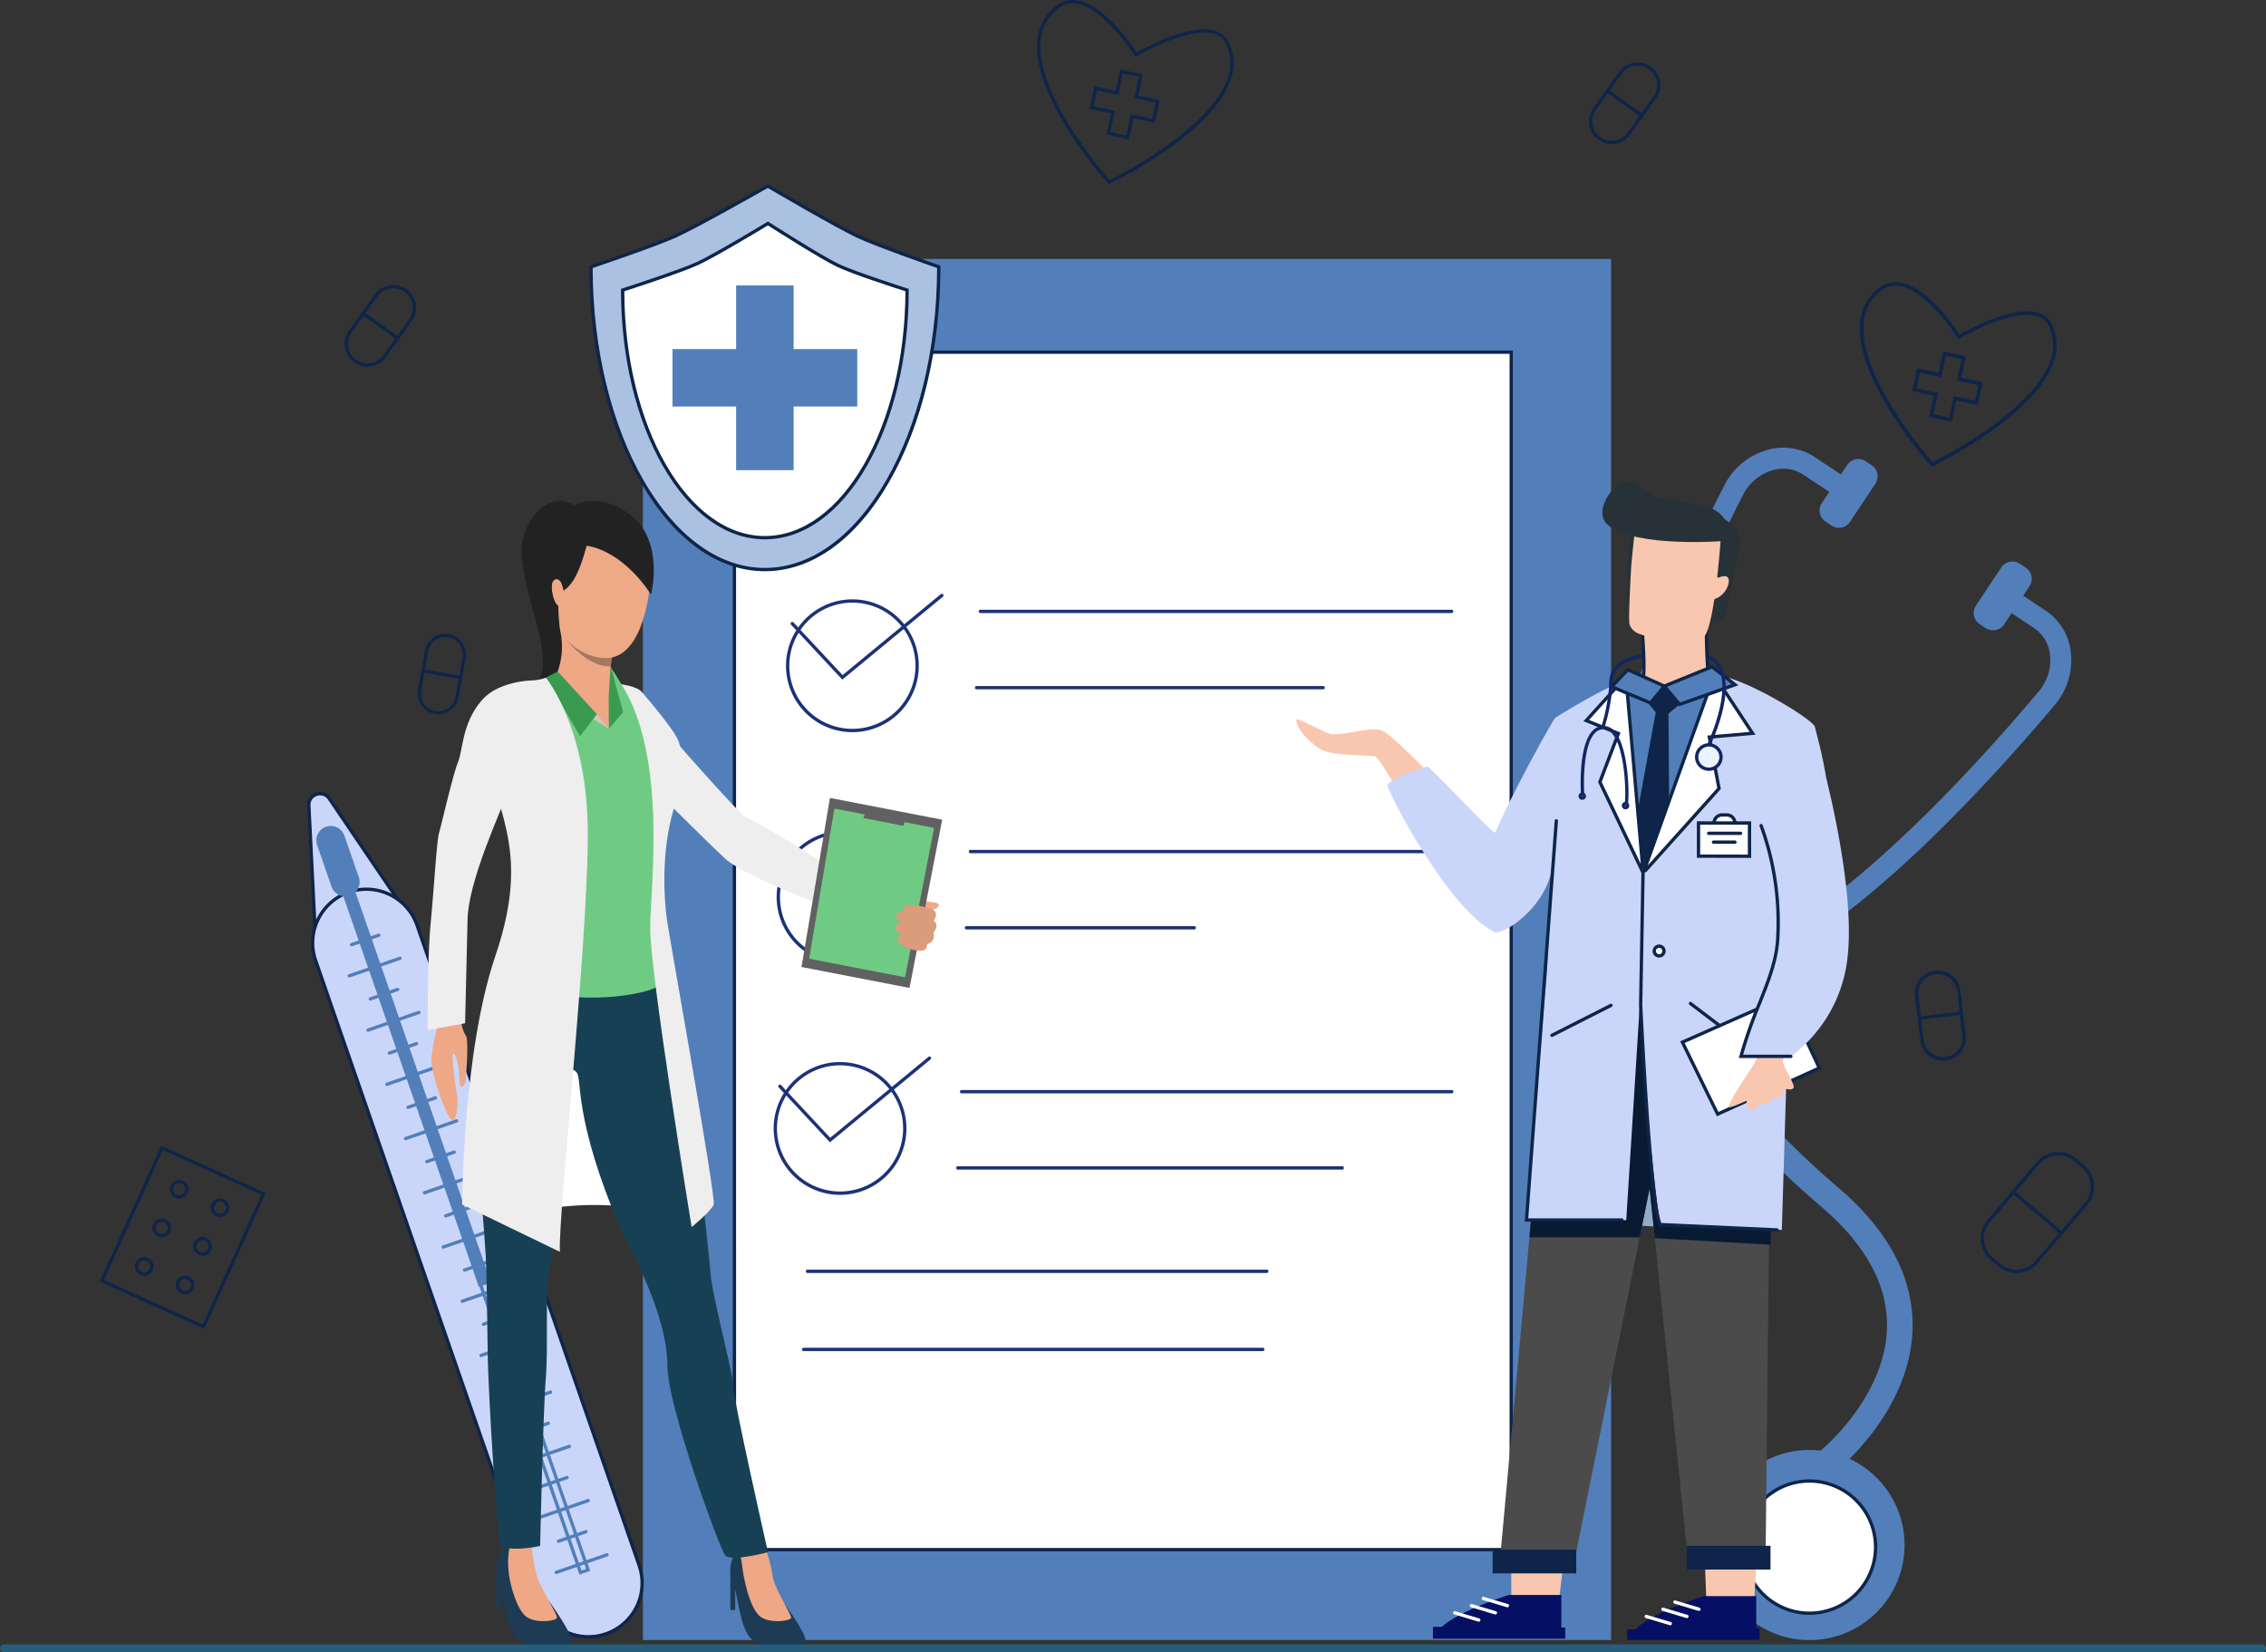 <svg xmlns="http://www.w3.org/2000/svg" width="570" height="415.718" viewBox="0 0 570 415.718">
  <rect x="0" y="0" width="570" height="415.718" fill="#333333" stroke="none"/>
  <g id="Occucare_Oman_2" transform="translate(15457 17408.264)">
    <g id="Group_3429" data-name="Group 3429" transform="translate(-15431.933 -17414.871)">
      <g id="Group_3424" data-name="Group 3424" transform="translate(376.507 119.241)">
        <path id="Path_3605" data-name="Path 3605" d="M1441.655,827.526a22.071,22.071,0,0,1-12.509-3.624c-12.333-8.2-14.212-27.51-5.586-57.389,6.736-23.331,18.323-48.063,26.858-64.7a17.386,17.386,0,0,1,10.99-8.974,14.42,14.42,0,0,1,11.779,1.857l6.765,4.5-2.922,4.394-6.767-4.5a9.213,9.213,0,0,0-7.528-1.141,12.106,12.106,0,0,0-7.625,6.277c-8.428,16.431-19.865,40.83-26.483,63.756-3.693,12.793-5.406,23.577-5.089,32.05.351,9.4,3.22,15.953,8.527,19.482s12.461,3.64,21.263.33c7.938-2.985,17.219-8.734,27.588-17.087,18.583-14.972,36.661-34.951,48.555-49.078a12.1,12.1,0,0,0,2.839-9.459,9.21,9.21,0,0,0-3.963-6.5l-5.918-3.937,2.922-4.394,5.917,3.937a14.422,14.422,0,0,1,6.266,10.148,17.388,17.388,0,0,1-4.027,13.605c-12.044,14.3-30.37,34.554-49.282,49.789C1467.146,820.618,1452.9,827.525,1441.655,827.526Z" transform="translate(-1418.244 -692.314)" fill="#527fba"/>
        <path id="Path_3606" data-name="Path 3606" d="M1761.415,811.141l1.537,1.023a3.343,3.343,0,0,0,4.621-.93l6.406-9.631a3.343,3.343,0,0,0-.93-4.621l-1.537-1.022a3.343,3.343,0,0,0-4.621.929l-6.405,9.631A3.342,3.342,0,0,0,1761.415,811.141Z" transform="translate(-1665.033 -766.766)" fill="#527fba"/>
        <path id="Path_3607" data-name="Path 3607" d="M1621.825,718.3l1.538,1.023a3.343,3.343,0,0,0,4.621-.929l6.405-9.631a3.343,3.343,0,0,0-.929-4.621l-1.538-1.023a3.343,3.343,0,0,0-4.621.929l-6.405,9.631A3.343,3.343,0,0,0,1621.825,718.3Z" transform="translate(-1564.21 -699.713)" fill="#527fba"/>
        <path id="Path_3608" data-name="Path 3608" d="M1508.026,1307.729a3.217,3.217,0,0,1-2.025-5.719c.16-.129,16.349-13.5,16.544-31.152.117-10.528-5.47-20.67-16.605-30.144-24.975-21.248-43.151-47.285-43.912-48.383a3.217,3.217,0,1,1,5.287-3.667c.182.262,18.483,26.463,42.8,47.149,12.676,10.786,19.025,22.616,18.869,35.164-.258,20.694-18.168,35.418-18.931,36.035a3.205,3.205,0,0,1-2.021.716Z" transform="translate(-1449.453 -1049.801)" fill="#527fba"/>
        <circle id="Ellipse_63" data-name="Ellipse 63" cx="23.918" cy="23.918" r="23.918" transform="translate(29.673 252.176)" fill="#527fba"/>
        <circle id="Ellipse_64" data-name="Ellipse 64" cx="16.629" cy="16.629" r="16.629" transform="translate(34.513 262.867) rotate(-9.217)" fill="#fff"/>
        <path id="Path_3609" data-name="Path 3609" d="M1566.872,1660.965a17.046,17.046,0,1,1,17.046-17.046,17.046,17.046,0,0,1-17.046,17.046Zm0-33.259a16.213,16.213,0,1,0,16.213,16.213,16.213,16.213,0,0,0-16.213-16.213Z" transform="translate(-1513.284 -1367.299)" fill="#0e2549"/>
      </g>
      <path id="Path_3614" data-name="Path 3614" d="M165.6,1377.017a2.341,2.341,0,1,1,2.137-1.376h0A2.345,2.345,0,0,1,165.6,1377.017Zm0-3.85a1.509,1.509,0,1,0,1.374,2.13h0a1.509,1.509,0,0,0-1.374-2.13Zm1.753,2.3Z" transform="translate(-135.317 -1064.215)" fill="#0e2549"/>
      <g id="Group_179526" data-name="Group 179526">
        <path id="Path_3610" data-name="Path 3610" d="M88.962,1370.734l-26.314-11.909,15.476-34.195,26.314,11.909ZM63.75,1358.408l24.8,11.222,14.789-32.677-24.8-11.222Z" transform="translate(-62.648 -1029.762)" fill="#0e2549"/>
        <path id="Path_3611" data-name="Path 3611" d="M128.606,1360.277a2.341,2.341,0,1,1,2.137-1.376h0A2.346,2.346,0,0,1,128.606,1360.277Zm0-3.85a1.509,1.509,0,1,0,1.373,2.13h0a1.509,1.509,0,0,0-1.373-2.13Zm1.753,2.3Z" transform="translate(-108.599 -1052.127)" fill="#0e2549"/>
        <path id="Path_3612" data-name="Path 3612" d="M112.768,1395.277a2.341,2.341,0,1,1,2.137-1.377h0a2.345,2.345,0,0,1-2.137,1.377Zm0-3.851a1.51,1.51,0,1,0,.621.135,1.51,1.51,0,0,0-.621-.135Zm1.753,2.3Z" transform="translate(-97.159 -1077.402)" fill="#0e2549"/>
        <path id="Path_3613" data-name="Path 3613" d="M96.928,1430.267a2.341,2.341,0,1,1,2.137-1.376A2.341,2.341,0,0,1,96.928,1430.267Zm.006-3.849a1.506,1.506,0,1,0,.62.134,1.506,1.506,0,0,0-.62-.134Z" transform="translate(-85.719 -1102.676)" fill="#0e2549"/>
        <path id="Path_3615" data-name="Path 3615" d="M149.761,1412.017a2.342,2.342,0,1,1,2.137-1.376A2.342,2.342,0,0,1,149.761,1412.017Zm0-3.851a1.509,1.509,0,1,0,1.373,2.13h0a1.51,1.51,0,0,0-1.373-2.13Z" transform="translate(-123.878 -1089.494)" fill="#0e2549"/>
        <path id="Path_3616" data-name="Path 3616" d="M133.923,1447.007a2.341,2.341,0,1,1,2.137-1.376A2.341,2.341,0,0,1,133.923,1447.007Zm.006-3.849a1.508,1.508,0,1,0,1.4.948,1.508,1.508,0,0,0-1.4-.948Z" transform="translate(-112.439 -1114.768)" fill="#0e2549"/>
      </g>
      <path id="Path_3617" data-name="Path 3617" d="M358.48,860.9a5.214,5.214,0,0,0-6.034,4.227l-1.746,9.921a5.21,5.21,0,0,0,10.261,1.807l1.746-9.92A5.215,5.215,0,0,0,358.48,860.9Zm-3.409,19.361a4.381,4.381,0,0,1-3.549-5.069l.8-4.55,8.62,1.518-.8,4.55a4.381,4.381,0,0,1-5.073,3.551Zm6.815-13.472-.8,4.55-8.62-1.518.8-4.55a4.376,4.376,0,0,1,8.62,1.518Z" transform="translate(-270.637 -694.769)" fill="#0e2549"/>
      <path id="Path_3618" data-name="Path 3618" d="M1794.709,1338.536a7.054,7.054,0,0,0-2.466-4.84l-1.907-1.625a7.112,7.112,0,0,0-10.015.8l-12.452,14.6a7.113,7.113,0,0,0,.8,10.016l1.907,1.625a7.112,7.112,0,0,0,10.015-.8l12.45-14.61A7.055,7.055,0,0,0,1794.709,1338.536Zm-14.751,19.242a6.28,6.28,0,0,1-8.841.705l-1.907-1.625a6.279,6.279,0,0,1-.705-8.841l5.955-6.988,11.453,9.756Zm12.45-14.61-5.955,6.988L1775,1340.4l5.955-6.987a6.279,6.279,0,0,1,8.841-.705l1.907,1.626a6.291,6.291,0,0,1,.705,8.841Z" transform="translate(-1293.034 -1033.91)" fill="#0e2549"/>
      <path id="Path_3619" data-name="Path 3619" d="M1719.5,1182.345l-1.327-11.1a5.734,5.734,0,1,0-11.386,1.362l.663,5.547h0l.663,5.55a5.734,5.734,0,1,0,11.386-1.362Zm-7.6-15.282a4.9,4.9,0,0,1,5.448,4.285l.614,5.134-9.732,1.162-.614-5.135a4.9,4.9,0,0,1,4.284-5.44Zm5.757,18.988a4.9,4.9,0,0,1-8.712-2.443l-.614-5.135,9.732-1.162.615,5.135a4.866,4.866,0,0,1-1.02,3.611Z" transform="translate(-1250.113 -915.334)" fill="#0e2549"/>
      <g id="Group_3425" data-name="Group 3425" transform="translate(123.177 52.935)">
        <path id="Path_3777" data-name="Path 3777" d="M0,0H243.53V347.479H0Z" transform="translate(13.476 18.826)" fill="#527fba"/>
        <rect id="Rectangle_211" data-name="Rectangle 211" width="195.403" height="301.277" transform="translate(36.493 42.287)" fill="#fff"/>
        <path id="Path_3620" data-name="Path 3620" d="M832.273,906.419H636.037V604.31H832.273Zm-195.4-.833H831.44V605.142H636.87Z" transform="translate(-599.96 -562.44)" fill="#0e2549"/>
        <path id="Path_3621" data-name="Path 3621" d="M723.784,824.826a.416.416,0,0,0-.586-.056l-9.192,7.578a16.674,16.674,0,0,0-26.672.8l-1.179-1.265a.417.417,0,0,0-.61.569l1.312,1.408a16.7,16.7,0,1,0,27.653-.844l9.217-7.6a.416.416,0,0,0,.056-.588ZM700.97,826.9a15.842,15.842,0,0,1,12.391,5.976L698.5,845.127l-10.59-11.361a15.859,15.859,0,0,1,13.057-6.865Zm15.868,15.868a15.867,15.867,0,1,1-29.394-8.285l10.985,11.785,15.438-12.728a15.777,15.777,0,0,1,2.969,9.227Z" transform="translate(-634.795 -721.6)" fill="#1c3278"/>
        <path id="Path_3622" data-name="Path 3622" d="M715.317,1034.387a.416.416,0,0,0-.587-.056l-9.192,7.578a16.675,16.675,0,0,0-26.672.8l-1.18-1.265a.416.416,0,0,0-.609.568l1.313,1.408a16.7,16.7,0,1,0,27.653-.844l9.217-7.6A.417.417,0,0,0,715.317,1034.387Zm-22.814,2.075a15.842,15.842,0,0,1,12.391,5.976l-14.86,12.251-10.59-11.358a15.86,15.86,0,0,1,13.06-6.866Zm15.867,15.867a15.867,15.867,0,1,1-29.394-8.285l10.985,11.785L705.4,1043.1a15.778,15.778,0,0,1,2.971,9.232Z" transform="translate(-628.681 -872.957)" fill="#1c3278"/>
        <path id="Path_3623" data-name="Path 3623" d="M712.6,1243.957a.417.417,0,0,0-.587-.056l-9.192,7.578a16.674,16.674,0,0,0-26.672.8l-1.179-1.266a.416.416,0,1,0-.609.568l1.312,1.408a16.7,16.7,0,1,0,27.653-.844l9.217-7.6A.417.417,0,0,0,712.6,1243.957Zm-22.814,2.075a15.842,15.842,0,0,1,12.391,5.976l-14.86,12.251-10.59-11.358a15.859,15.859,0,0,1,13.059-6.872Zm15.867,15.867a15.867,15.867,0,1,1-29.394-8.288l10.985,11.785,15.438-12.728a15.777,15.777,0,0,1,2.971,9.229Z" transform="translate(-626.721 -1024.319)" fill="#1c3278"/>
        <path id="Path_3624" data-name="Path 3624" d="M977.823,839.951H859.29a.417.417,0,1,1,0-.833H977.823a.417.417,0,0,1,0,.833Z" transform="translate(-760.903 -732.032)" fill="#1c3278"/>
        <path id="Path_3625" data-name="Path 3625" d="M942.9,909.042H855.707a.417.417,0,0,1,0-.833H942.9a.417.417,0,1,1,0,.833Z" transform="translate(-758.32 -781.931)" fill="#1c3278"/>
        <path id="Path_3626" data-name="Path 3626" d="M970.113,1057.492H850.289a.417.417,0,1,1,0-.833H970.113a.417.417,0,0,1,0,.833Z" transform="translate(-754.402 -889.151)" fill="#1c3278"/>
        <path id="Path_3627" data-name="Path 3627" d="M903.947,1126.572H846.688a.417.417,0,1,1,0-.833h57.258a.417.417,0,1,1,0,.833Z" transform="translate(-751.801 -939.047)" fill="#1c3278"/>
        <path id="Path_3628" data-name="Path 3628" d="M965.547,1275.022H842.289a.417.417,0,1,1,0-.833H965.544a.417.417,0,1,1,0,.833Z" transform="translate(-748.624 -1046.267)" fill="#1c3278"/>
        <path id="Path_3629" data-name="Path 3629" d="M935.414,1344.112H838.706a.417.417,0,0,1,0-.833h96.709a.417.417,0,1,1,0,.833Z" transform="translate(-746.041 -1096.167)" fill="#1c3278"/>
        <path id="Path_3630" data-name="Path 3630" d="M818.188,1437.712H702.7a.417.417,0,1,1,0-.833h115.49a.417.417,0,1,1,0,.833Z" transform="translate(-647.802 -1163.767)" fill="#1c3278"/>
        <path id="Path_3631" data-name="Path 3631" d="M814.586,1508.5H699.1a.417.417,0,0,1,0-.833h115.49a.417.417,0,1,1,0,.833Z" transform="translate(-645.206 -1214.897)" fill="#1c3278"/>
        <path id="Path_3632" data-name="Path 3632" d="M595.121,475.619c0,42.066-19.583,76.168-43.74,76.168s-43.739-34.1-43.739-76.168c0,0,16.107-5.414,21.232-7.756,6-2.74,23.25-12.573,23.25-12.573s16.865,9.91,22.5,12.573C579.739,470.282,595.121,475.619,595.121,475.619Z" transform="translate(-507.226 -454.809)" fill="#aac1e1"/>
        <path id="Path_3633" data-name="Path 3633" d="M550.3,550.951c-11.839,0-22.951-8-31.289-22.518-8.3-14.448-12.866-33.649-12.866-54.066v-.3l.284-.1c.161-.054,16.145-5.433,21.191-7.74,5.91-2.7,23.045-12.455,23.217-12.555l.21-.119.208.122c.168.1,16.913,9.931,22.463,12.555,5.04,2.383,20.305,7.685,20.458,7.739l.28.1v.3c0,20.417-4.569,39.618-12.866,54.066C573.249,542.954,562.138,550.951,550.3,550.951Zm-43.322-76.285c.092,41.632,19.49,75.452,43.322,75.452s43.23-33.822,43.323-75.455c-2.115-.738-15.563-5.454-20.264-7.675-5.244-2.479-20.365-11.322-22.32-12.468-1.987,1.129-17.489,9.917-23.074,12.47C523.254,469.142,509.159,473.928,506.977,474.666Z" transform="translate(-506.143 -453.557)" fill="#0e2549"/>
        <path id="Path_3634" data-name="Path 3634" d="M607.867,505.922c0,34.406-16.017,62.3-35.775,62.3s-35.775-27.892-35.775-62.3c0,0,14.281-4.6,18.8-6.677,4.619-2.119,17.747-10.09,17.747-10.09s12.992,8.35,17.623,10.568C594.6,501.7,607.867,505.922,607.867,505.922Z" transform="translate(-527.936 -479.268)" fill="#fff"/>
        <path id="Path_3635" data-name="Path 3635" d="M571.011,567.359c-9.711,0-18.824-6.554-25.658-18.457-6.793-11.829-10.534-27.547-10.534-44.259v-.3l.289-.093c.143-.046,14.309-4.621,18.752-6.659,4.545-2.085,17.571-9.988,17.7-10.068l.223-.135.219.141c.129.083,13.023,8.361,17.578,10.543,4.048,1.936,17.2,6.135,17.33,6.177l.29.092v.3c0,16.715-3.743,32.43-10.534,44.259C589.834,560.8,580.721,567.359,571.011,567.359Zm-35.36-62.411c.095,33.982,15.92,61.579,35.358,61.579s35.263-27.6,35.358-61.578c-2.015-.645-13.337-4.3-17.147-6.126-4.327-2.072-15.671-9.313-17.45-10.455-1.751,1.059-13.308,8.024-17.565,9.978C550.021,500.267,537.754,504.266,535.652,504.949Z" transform="translate(-526.854 -477.99)" fill="#0e2549"/>
        <path id="Path_3636" data-name="Path 3636" d="M627.931,561.347H611.92V545.336H597.464v16.011H581.453V575.8h16.011v16.011H611.92V575.8h16.011Z" transform="translate(-560.537 -519.845)" fill="#527fba"/>
      </g>
      <g id="Group_179522" data-name="Group 179522">
        <path id="Path_3637" data-name="Path 3637" d="M1714.425,622.972l-5.66-1.2,1.136-5.366-5.366-1.136,1.2-5.66,5.366,1.136,1.137-5.366,5.66,1.2-1.137,5.366,5.366,1.136-1.2,5.66-5.366-1.136Zm-4.672-1.841,4.029.853,1.136-5.366,5.367,1.136.853-4.029-5.366-1.136,1.136-5.366-4.03-.853-1.136,5.366-5.366-1.136-.853,4.03,5.366,1.136Z" transform="translate(-1248.515 -510.277)" fill="#0e2549"/>
        <path id="Path_3638" data-name="Path 3638" d="M1674.933,588.735l-.208-.233c-.782-.874-19.142-21.577-17.743-35.964a12,12,0,0,1,4.832-8.754,6.605,6.605,0,0,1,5.37-1.255c6.719,1.23,13.467,11.075,14.779,13.076,2.163-1.233,13.429-7.388,19.723-5.5a5.415,5.415,0,0,1,3.464,2.874,12.025,12.025,0,0,1,.429,9.534c-4.746,13.661-29.316,25.586-30.359,26.087Zm-9.085-45.5a5.743,5.743,0,0,0-3.532,1.211,11.193,11.193,0,0,0-4.505,8.17c-1.286,13.221,15.267,32.719,17.327,35.09,2.794-1.39,25.286-12.907,29.651-25.471a11.219,11.219,0,0,0-.391-8.894,4.555,4.555,0,0,0-2.954-2.443c-6.487-1.946-19.278,5.545-19.406,5.62l-.349.206-.216-.343c-.074-.117-7.474-11.763-14.439-13.036a6.593,6.593,0,0,0-1.187-.111Z" transform="translate(-1214.114 -464.789)" fill="#0e2549"/>
      </g>
      <path id="Path_3639" data-name="Path 3639" d="M1429.373,348.051a5.734,5.734,0,0,0-10.314-2.4l-6.5,9.09a5.744,5.744,0,0,0,1.33,8,5.675,5.675,0,0,0,3.315,1.065,5.85,5.85,0,0,0,.959-.079,5.692,5.692,0,0,0,3.726-2.315l6.5-9.091A5.692,5.692,0,0,0,1429.373,348.051Zm-8.163,12.88a4.9,4.9,0,0,1-7.974-5.7l3.008-4.206,7.973,5.7Zm6.5-9.09-3.008,4.206-7.973-5.7,3.008-4.206a4.863,4.863,0,0,1,3.184-1.978,5,5,0,0,1,.821-.068,4.9,4.9,0,0,1,3.968,7.744Z" transform="translate(-1036.861 -320.96)" fill="#0e2549"/>
      <g id="Group_3426" data-name="Group 3426" transform="translate(52.2 205.894)">
        <path id="Path_3640" data-name="Path 3640" d="M252.1,1008.731l1.619,32.074,21.4-7.422-17.864-26.378a2.82,2.82,0,0,0-5.151,1.725Z" transform="translate(-251.676 -1005.352)" fill="#cad6f9"/>
        <path id="Path_3641" data-name="Path 3641" d="M252.243,1040.291l-1.646-32.629a3.236,3.236,0,0,1,5.911-1.978l18.169,26.827Zm1.613-35.2a2.516,2.516,0,0,0-.792.129,2.358,2.358,0,0,0-1.637,2.4l1.591,31.52,20.359-7.06-17.559-25.928a2.308,2.308,0,0,0-1.96-1.06Z" transform="translate(-250.593 -1004.263)" fill="#0e2549"/>
        <path id="Path_3642" data-name="Path 3642" d="M329.353,1279.6h0a13.5,13.5,0,0,1-17.184-8.334l-55.862-161.072a13.5,13.5,0,0,1,8.334-17.184h0a13.5,13.5,0,0,1,17.184,8.334l55.862,161.073A13.5,13.5,0,0,1,329.353,1279.6Z" transform="translate(-254.178 -1067.826)" fill="#cad6f9"/>
        <path id="Path_3643" data-name="Path 3643" d="M323.839,1279.7a13.947,13.947,0,0,1-13.142-9.371l-55.862-161.074a13.921,13.921,0,1,1,26.306-9.123L337,1261.2a13.921,13.921,0,0,1-8.592,17.714h0a13.933,13.933,0,0,1-4.573.78ZM267.977,1091.6a13.091,13.091,0,0,0-12.354,17.378l55.862,161.073a13.088,13.088,0,0,0,16.654,8.077h0a13.088,13.088,0,0,0,8.077-16.654L280.353,1100.4a13.112,13.112,0,0,0-12.376-8.8Z" transform="translate(-253.101 -1066.747)" fill="#0e2549"/>
        <path id="Path_3644" data-name="Path 3644" d="M304.012,1136.329a.416.416,0,0,0-.53-.258l-4.854,1.684-2.093-6.035,1.91-.662a.417.417,0,0,0-.273-.787l-1.911.662-2.094-6.035,4.86-1.686a.417.417,0,0,0-.273-.787l-4.86,1.686-2.093-6.035,1.911-.662a.417.417,0,1,0-.273-.787l-1.911.662-2.093-6.035,4.858-1.684a.417.417,0,1,0-.273-.787l-4.857,1.684-2.094-6.036,1.913-.664a.417.417,0,1,0-.273-.787l-1.913.663-2.093-6.035,4.863-1.686a.417.417,0,0,0-.273-.787l-4.863,1.686-2.093-6.035,1.913-.664a.417.417,0,0,0-.273-.787l-1.913.664-2.093-6.036,4.86-1.686a.417.417,0,1,0-.273-.787l-4.86,1.685-2.094-6.035,1.916-.665a.417.417,0,0,0-.273-.787l-1.916.665-2.093-6.036,4.865-1.687a.417.417,0,0,0-.273-.787l-4.865,1.688-2.093-6.035,1.916-.665a.417.417,0,0,0-.273-.787l-1.916.665-3.855-11.116a3.628,3.628,0,0,0,.849-3.74l-3.626-10.455a3.633,3.633,0,0,0-4.623-2.241h0a3.633,3.633,0,0,0-2.242,4.622l3.626,10.455a3.63,3.63,0,0,0,2.962,2.408l3.857,11.128-1.9.658a.417.417,0,0,0,.137.81.428.428,0,0,0,.137-.023l1.9-.658,2.094,6.035-4.854,1.684a.416.416,0,0,0,.136.81.411.411,0,0,0,.137-.023l4.854-1.684,2.093,6.036-1.9.658a.417.417,0,1,0,.273.787l1.9-.658,2.093,6.035-4.86,1.685a.417.417,0,1,0,.273.787l4.86-1.686,2.094,6.035-1.9.659a.417.417,0,0,0,.273.787l1.9-.659,2.093,6.035-4.858,1.684a.417.417,0,0,0,.273.787l4.857-1.684,2.093,6.035-1.9.659a.417.417,0,1,0,.273.787l1.9-.659,2.093,6.035-4.863,1.686a.417.417,0,1,0,.273.787l4.863-1.686,2.094,6.036-1.9.66a.417.417,0,1,0,.273.787l1.9-.66,2.094,6.035-4.86,1.685a.416.416,0,0,0,.136.81.424.424,0,0,0,.137-.023l4.86-1.686,2.094,6.036-1.9.66a.416.416,0,0,0,.136.81.411.411,0,0,0,.136-.023l1.9-.66,2.093,6.035-4.859,1.687a.417.417,0,1,0,.273.787l4.865-1.688,2.093,6.036-1.891.656a.417.417,0,1,0,.273.787l1.891-.656,1.562,4.505,3.051-1.058-1.562-4.5,1.923-.667a.417.417,0,0,0-.273-.787l-1.922.667-2.094-6.036,4.854-1.684a.416.416,0,0,0,.252-.527Z" transform="translate(-256.597 -1026.433)" fill="#527fba"/>
        <path id="Path_3645" data-name="Path 3645" d="M413.639,1443.535a.416.416,0,0,0-.53-.258l-5.034,1.747-2.093-6.035,2.093-.726a.417.417,0,0,0-.273-.788l-2.093.726-2.1-6.031,5.043-1.749a.417.417,0,0,0-.274-.787l-5.042,1.749-2.094-6.035,2.094-.726a.417.417,0,0,0-.273-.787l-2.093.726-2.094-6.035,5.038-1.748a.417.417,0,0,0-.273-.787l-5.037,1.747-2.093-6.035,2.093-.726a.417.417,0,0,0-.273-.787l-2.093.726-2.093-6.035,5.043-1.749a.417.417,0,0,0-.274-.787l-5.042,1.749-2.094-6.035,2.094-.726a.417.417,0,0,0-.273-.787l-2.094.726-2.093-6.035,5.034-1.742a.417.417,0,0,0-.274-.787l-5.031,1.742-2.1-6.033,2.086-.724a.417.417,0,1,0-.273-.787l-2.086.723-2.094-6.035,5.034-1.747a.417.417,0,0,0-.273-.787l-5.034,1.747-10.216-29.456-.136-.394-2.711.94,10.353,29.85-5.023,1.742a.417.417,0,0,0,.273.787l5.023-1.742,2.094,6.035-2.065.716a.417.417,0,0,0,.273.787l2.065-.716,2.093,6.036-5.029,1.742a.416.416,0,1,0,.274.786l5.029-1.742,2.093,6.035-2.059.714a.417.417,0,1,0,.273.787l2.059-.714,2.093,6.035-5.016,1.742a.417.417,0,0,0,.273.787l5.016-1.743,2.093,6.036-2.059.714a.417.417,0,1,0,.274.787l2.059-.714,2.094,6.036-5.022,1.742a.417.417,0,1,0,.273.787l5.022-1.743,2.093,6.035-2.059.714a.417.417,0,0,0,.136.81.411.411,0,0,0,.137-.023l2.059-.714,2.093,6.036-5.016,1.742a.416.416,0,1,0,.274.787l5.016-1.742,2.094,6.036-2.06.714a.417.417,0,1,0,.274.787l2.059-.714,2.093,6.035-5.022,1.742a.416.416,0,1,0,.273.787l5.022-1.742.53,1.531.137.394,2.711-.94-.667-1.924,5.037-1.747a.416.416,0,0,0,.256-.537ZM372.407,1348.4l1.137-.394,10.08,29.063-1.137.394Zm10.353,29.85,1.137-.394,2.093,6.036-1.137.394Zm2.366,6.823,1.137-.394,2.094,6.035-1.137.394Zm2.367,6.823,1.137-.394,2.093,6.035-1.137.394Zm2.366,6.823,1.137-.394,2.093,6.036-1.137.394Zm2.366,6.823,1.137-.394,2.093,6.035-1.136.394Zm2.367,6.823,1.137-.394,2.093,6.036-1.137.394Zm2.366,6.823,1.137-.394,2.094,6.035-1.137.394Zm2.366,6.823,1.137-.394,2.094,6.036-1.137.395Zm2.366,6.823,1.137-.394,2.094,6.036-1.137.394Zm2.366,6.823,1.137-.394,2.094,6.035-1.137.394Zm3.9,7.566-1.137.394-.394-1.137,1.137-.394Z" transform="translate(-337.809 -1251.778)" fill="#527fba"/>
      </g>
      <g id="Group_3427" data-name="Group 3427" transform="translate(301.047 127.671)">
        <path id="Path_3646" data-name="Path 3646" d="M1341.08,1702.11l.016,8.725h12.087l1.008-8.277Z" transform="translate(-1287.051 -1430.071)" fill="#f9c7af"/>
        <path id="Path_3648" data-name="Path 3648" d="M1455.614,1338.03v17.018l-14.859-.909,2.148-15.419Z" transform="translate(-1359.044 -1167.112)" fill="#8daec4"/>
        <path id="Path_3649" data-name="Path 3649" d="M1291.76,1731.62s-17.468,5.544-18.07,10.114h31.322V1731.62Z" transform="translate(-1238.377 -1451.386)" fill="#050f64"/>
        <path id="Path_3650" data-name="Path 3650" d="M1516.5,1702.305l.33,8.826h12.087l.573-9.016Z" transform="translate(-1413.75 -1430.073)" fill="#f9c7af"/>
        <path id="Path_3652" data-name="Path 3652" d="M1468.3,1732.67s-17.468,5.545-18.07,10.113h31.322V1732.67Z" transform="translate(-1365.889 -1452.145)" fill="#050f64"/>
        <path id="Path_3653" data-name="Path 3653" d="M1446.13,1761.853v2.627h33.281v-3Z" transform="translate(-1362.926 -1472.951)" fill="#050f64"/>
        <path id="Path_3654" data-name="Path 3654" d="M1303.441,1760.638v2.8H1270.16v-3Z" transform="translate(-1235.83 -1472.195)" fill="#050f64"/>
        <path id="Path_3655" data-name="Path 3655" d="M1494.275,1739.187a.431.431,0,0,1-.119-.018l-6.039-1.807a.417.417,0,1,1,.239-.8l6.039,1.807a.417.417,0,0,1-.119.817Z" transform="translate(-1393.034 -1454.942)" fill="#fff"/>
        <path id="Path_3656" data-name="Path 3656" d="M1455.423,901.6l-.75-.361c.06-.125,5.995-12.625,2.877-18.848a6.085,6.085,0,0,0-4.517-3.253h-12.508c-.072,0-9.5.6-9.63,6.26A60.747,60.747,0,0,0,1432,896.987l-.816.168a61.732,61.732,0,0,1-1.125-11.776c.146-6.421,10.02-7.049,10.44-7.072h12.613l.04.008a6.889,6.889,0,0,1,5.142,3.706C1461.6,888.607,1455.681,901.073,1455.423,901.6Z" transform="translate(-1351.316 -835.071)" fill="#132661"/>
        <path id="Path_3657" data-name="Path 3657" d="M1483.419,1745.691a.426.426,0,0,1-.119-.017l-6.039-1.807a.417.417,0,0,1,.239-.8l6.039,1.807a.417.417,0,0,1-.119.816Z" transform="translate(-1385.196 -1459.643)" fill="#fff"/>
        <path id="Path_3658" data-name="Path 3658" d="M1468.351,1752.2a.422.422,0,0,1-.12-.017l-6.038-1.807a.417.417,0,0,1,.239-.8l6.039,1.807a.417.417,0,0,1-.119.816Z" transform="translate(-1374.315 -1464.344)" fill="#fff"/>
        <path id="Path_3659" data-name="Path 3659" d="M1320.83,1735.921a.421.421,0,0,1-.119-.017l-6.039-1.807a.417.417,0,0,1,.239-.8l6.039,1.807a.416.416,0,0,1-.119.816Z" transform="translate(-1267.766 -1452.586)" fill="#fff"/>
        <path id="Path_3660" data-name="Path 3660" d="M1309.96,1742.431a.425.425,0,0,1-.119-.017l-6.039-1.807a.417.417,0,0,1,.239-.8l6.039,1.807a.417.417,0,0,1-.12.816Z" transform="translate(-1259.914 -1457.287)" fill="#fff"/>
        <path id="Path_3661" data-name="Path 3661" d="M1294.89,1748.941a.431.431,0,0,1-.12-.017l-6.039-1.807a.417.417,0,0,1,.239-.8l6.039,1.807a.417.417,0,0,1-.119.816Z" transform="translate(-1249.032 -1461.987)" fill="#fff"/>
        <path id="Path_3662" data-name="Path 3662" d="M1398.715,1153.43l-.483,45.392-.286,27.049-.869,81.745h-19.239l-8.6-83.38-1.294-12.546-2.492,12.343-16.864,83.583h-18.517l7.63-83.583h0l3.519-38.575,2.05-22.447,25.986-4.488,10.06-1.739Z" transform="translate(-1279.098 -1033.783)" fill="#4b4b4b"/>
        <path id="Path_3663" data-name="Path 3663" d="M1439.244,848.057s1.36,14.29.218,15.871-7.744,4.492-7.744,4.492l11.063,32.529,23.626-2.284,1.537-24.185s-10.784-8.785-11.435-10.589c-.9-2.5-.9-15.834-.9-15.834Z" transform="translate(-1352.517 -813.223)" fill="#f9c7af"/>
        <path id="Path_3664" data-name="Path 3664" d="M1441.154,900.312l-11.294-33.2.349-.154c1.807-.8,6.689-3.135,7.573-4.356.766-1.059.226-10.122-.294-15.587a.417.417,0,1,1,.83-.079c.23,2.412,1.316,14.529.14,16.154-1.059,1.465-6.082,3.808-7.563,4.474l10.835,31.858,22.944-2.218,1.5-23.62c-1.686-1.378-10.752-8.848-11.4-10.635-.914-2.536-.927-15.428-.927-15.976a.417.417,0,0,1,.833,0c0,.133.013,13.294.877,15.694.452,1.244,7.007,6.905,11.306,10.408l.166.136-1.568,24.753Z" transform="translate(-1351.174 -812.14)" fill="#0e2549"/>
        <path id="Path_3665" data-name="Path 3665" d="M1168.419,941.329c3.614,2.041,17.962,17.213,17.962,17.213l-10.3,4.918s-8.353-15.6-9.831-15.8c-2.775-.374-11.177-.122-13.889-1.936-4.1-2.747-6.221-6.246-5.732-7.336.264-.587,7.375,3.675,8.934,3.716C1159.978,942.215,1165.844,939.875,1168.419,941.329Z" transform="translate(-1146.563 -878.424)" fill="#f9c7af"/>
        <path id="Path_3667" data-name="Path 3667" d="M1394.5,905.893c-7.141,2.606-5.416,40.742-5.416,40.742-1.166,4.485-3.911,28.5-3.911,28.5l50.049,9.976,5.9-29.969s3.695-50.456-15.915-53.411c-1.882-.283-7.631,2.4-13.777,1.811-2.666-.258-4.024,2.923-5.349-1.742C1406.082,901.793,1396.06,905.327,1394.5,905.893Z" transform="translate(-1318.902 -851.973)" fill="#527fba"/>
        <path id="Path_3668" data-name="Path 3668" d="M1418.841,1202.765l-.656,25.358-.4-.022-28.711-1.636-1.294-12.546-2.492,12.342h-27.75l3.519-38.575,10.3-18.536,17.731-8.4,8.938-4.233,1.122,2.494,18.92,42.042Z" transform="translate(-1298.938 -1036.01)" fill="#091a33"/>
        <path id="Path_3669" data-name="Path 3669" d="M1293.431,954l-4.752-48.969c-3.274,0-17.263,8.8-17.263,8.8-.221-.452-11.939,20.944-15.166,28.912-.372.919-17.292-17.648-17.195-16.55,0,0-9.984,3.042-9.912,4.785s15.5,31.451,26.88,36.821c2.109,1,14.107-6.674,14.733-18.081l-1.549,28.129-5.14,62.406,25.1.04,3.652-58.142Z" transform="translate(-1206.204 -854.375)" fill="#cad6f9"/>
        <path id="Path_3670" data-name="Path 3670" d="M1476.421,898.369l-18.211,51.862c-.048,4.134-.963,20.737,0,38.3,1.3,23.856,4.6,49.486,4.6,48.061,0-.581,30.624,1.351,30.624,1.351l1.474-48.958s11.6-8.028,11.6-30.758c0-25.47-1.391-34.123-4.78-46.9C1501.242,909.481,1483.088,898.369,1476.421,898.369Z" transform="translate(-1371.334 -849.563)" fill="#cad6f9"/>
        <path id="Path_3671" data-name="Path 3671" d="M1458.02,748.47c-2.974-.065-10.2-.312-10.87,4.936a136.979,136.979,0,0,0-.663,17.945,3.286,3.286,0,0,0,2.865,3.2l18.077,2.319a3.286,3.286,0,0,0,3.608-2.477c1.346-5.469,4.093-17.061,3.662-18.917C1473.231,749.156,1462.731,748.571,1458.02,748.47Z" transform="translate(-1363.155 -741.28)" fill="#263238"/>
        <path id="Path_3672" data-name="Path 3672" d="M1466.552,789.89c1.106-.889,2.012-4.851,2.71-9.414a.387.387,0,0,1,.226-.294,5.373,5.373,0,0,0,3.431-4.124c.209-1.973-1.265-1.742-2.463-1.253a.3.3,0,0,1-.411-.328c.62-5.531.937-10.408.937-10.408l-21.481-2.756s-.589,4.927-1.092,10.472c-.023.249-.809,13.529-.446,14.787a3.705,3.705,0,0,0,1.334,1.824s1.234,1.3,9.041,2.306Z" transform="translate(-1364.183 -750.572)" fill="#f9c7af"/>
        <path id="Path_3678" data-name="Path 3678" d="M1516.059,1205.564a.415.415,0,0,1-.252-.085l-13.817-10.5a.417.417,0,0,1,.5-.663l13.817,10.5a.417.417,0,0,1-.252.749Z" transform="translate(-1403.154 -1063.253)" fill="#0e2549"/>
        <path id="Path_3679" data-name="Path 3679" d="M1376.881,1204.349a.417.417,0,0,1-.189-.788l14.865-7.545a.417.417,0,0,1,.377.743l-14.865,7.545A.415.415,0,0,1,1376.881,1204.349Z" transform="translate(-1312.608 -1064.507)" fill="#0e2549"/>
        <path id="Path_3680" data-name="Path 3680" d="M1418.984,899.8,1409,910.828l8.091,3.251-4.652,12.209,10.7,22.458a.082.082,0,0,0,.156-.043Z" transform="translate(-1336.11 -850.595)" fill="#fff"/>
        <path id="Path_3681" data-name="Path 3681" d="M1421.361,946.645a.5.5,0,0,1-.452-.285l-10.772-22.621,4.57-11.993-8.266-3.322,11.025-12.178,4.389,49.855a.5.5,0,0,1-.5.544Zm-.332-.472Zm-9.984-22.47,9.826,20.624-4.066-46.11-8.942,9.878,7.916,3.181Z" transform="translate(-1334.263 -848.029)" fill="#0e2549"/>
        <path id="Path_3682" data-name="Path 3682" d="M1479.285,898.369,1488.933,913l-10.884.947,2.444,12.95-18.468,20.576a.166.166,0,0,1-.279-.17Z" transform="translate(-1374.195 -849.563)" fill="#fff"/>
        <path id="Path_3683" data-name="Path 3683" d="M1460.818,945.535a.587.587,0,0,1-.307-.088.576.576,0,0,1-.24-.705l17.817-49.7,10.491,15.905-11.122.968,2.4,12.7-18.6,20.729A.58.58,0,0,1,1460.818,945.535Zm.238-.512,0,.008Zm17.254-48.134-16.828,46.944,17.477-19.472-2.491-13.2,10.648-.926Z" transform="translate(-1373.11 -847.157)" fill="#0e2549"/>
        <path id="Path_3684" data-name="Path 3684" d="M1491.473,1165.484h-.019l-29.635-1.363-.1-.235c-2.594-5.834-4.84-53.4-4.937-55.421l.607-33.678a.422.422,0,0,1,.424-.409.417.417,0,0,1,.409.424l-.607,33.651c.022.461,2.277,48.179,4.77,54.86l29.113,1.339a.416.416,0,1,1-.02.832Z" transform="translate(-1370.615 -976.687)" fill="#0e2549"/>
        <path id="Path_3685" data-name="Path 3685" d="M1470.61,1145.086a1.226,1.226,0,1,0,1.226-1.226A1.226,1.226,0,0,0,1470.61,1145.086Z" transform="translate(-1380.608 -1026.869)" fill="#fff"/>
        <path id="Path_3686" data-name="Path 3686" d="M1470.758,1145.645A1.642,1.642,0,1,1,1472.4,1144,1.643,1.643,0,0,1,1470.758,1145.645Zm0-2.452a.809.809,0,1,0,.809.809.809.809,0,0,0-.809-.809Z" transform="translate(-1379.526 -1025.786)" fill="#0e2549"/>
        <path id="Path_3687" data-name="Path 3687" d="M1377.739,1130.113H1353.28l.034-.448,7.506-100.41a.417.417,0,1,1,.831.065l-7.473,99.965h23.555a.417.417,0,0,1,0,.833Z" transform="translate(-1295.864 -943.816)" fill="#0e2549"/>
        <path id="Path_3688" data-name="Path 3688" d="M1497.52,895.264l-5.8-4.521-12,4.877,3.847,4.59Z" transform="translate(-1387.187 -844.055)" fill="#527fba"/>
        <path id="Path_3689" data-name="Path 3689" d="M1481.642,899.46l-4.4-5.25,12.751-5.183,6.59,5.136Zm-3.027-4.909,3.291,3.931,12.962-4.595-5-3.909Z" transform="translate(-1385.398 -842.815)" fill="#0e2549"/>
        <path id="Path_3690" data-name="Path 3690" d="M1432.02,897.73l4.046-4.287,9.2,4.13-3.469,4.233Z" transform="translate(-1352.733 -846.004)" fill="#527fba"/>
        <path id="Path_3691" data-name="Path 3691" d="M1440.063,901l-10.623-4.423,4.663-4.942,9.97,4.471Zm-9.189-4.729,8.937,3.721,2.928-3.572-8.435-3.783Z" transform="translate(-1350.869 -844.7)" fill="#0e2549"/>
        <path id="Path_3692" data-name="Path 3692" d="M1466.336,912.892l-3.847-4.59-3.825,4.59,1.672,1.97-4.472,24.476,1.641,15.132,6.2-17.3-.16-21.937Z" transform="translate(-1369.957 -856.737)" fill="#0e2549"/>
        <rect id="Rectangle_212" data-name="Rectangle 212" width="21.028" height="5.971" transform="translate(49.35 268.828)" fill="#0e2549"/>
        <rect id="Rectangle_213" data-name="Rectangle 213" width="21.028" height="5.971" transform="translate(98.22 267.863)" fill="#0e2549"/>
        <path id="Path_3695" data-name="Path 3695" d="M1453.748,737.724s-21.6,1.685-28.661-3.972c-4.031-3.227.968-10.62,4.664-11.087,2.782-.351,5.691,3.832,8.617,4.171,2.251.258,7.545,1.343,10.45,1.929C1454.71,729.956,1456.8,735.086,1453.748,737.724Z" transform="translate(-1346.649 -722.645)" fill="#263238"/>
        <path id="Path_3696" data-name="Path 3696" d="M1522.128,1189.36l-26.008,11.514,8.86,18.106,25.575-11.594Z" transform="translate(-1399.033 -1059.734)" fill="#fff"/>
        <path id="Path_3697" data-name="Path 3697" d="M1503.319,1218.112l-9.229-18.858,26.775-11.855,8.777,18.78Zm-8.1-18.447,8.492,17.35,24.822-11.253-8.077-17.275Z" transform="translate(-1397.566 -1058.316)" fill="#0e2549"/>
        <path id="Path_3698" data-name="Path 3698" d="M1549.12,1124.862c-.5,4.317-3.621,11.955-5.913,15.219-1.125,1.6-4.883,7.429-5.286,8.914-.245.9,4.279-1.309,4.487-1.362l.278,1.7s.9.867,1.691.529c.679-.289,1.017-1.361,1.671-1.524a9.028,9.028,0,0,0,1.751.08c.555-.138.979-1.256,1.383-1.6.3-.25,1.368.188,1.846-.125.765-.5.472-1.571,1.008-1.94.5-.347,1.274.382,2.13-.266.839-.635-2.658-5.615-2.592-6.747.232-3.959,16.246-26.029,8.318-41.193C1556.335,1089.748,1550.8,1110.264,1549.12,1124.862Z" transform="translate(-1429.215 -991.729)" fill="#f9c7af"/>
        <path id="Path_3700" data-name="Path 3700" d="M1561.732,1062.3a35.719,35.719,0,0,0,14.214-24.728c2.036-16.849-5.292-45.017-5.292-45.017l-14.7,14.479s3.329,22.858,2.219,28.087-9.007,27.179-9.007,27.179Z" transform="translate(-1437.343 -917.59)" fill="#cad6f9"/>
        <path id="Path_3701" data-name="Path 3701" d="M1560.325,1092.065h-13.111l.139-.523a113.816,113.816,0,0,1,4.635-13.294c2.237-5.62,4.168-10.474,4.557-15.651a70.754,70.754,0,0,0-4.105-28.833.416.416,0,1,1,.771-.316,71.705,71.705,0,0,1,4.166,29.211c-.4,5.3-2.447,10.45-4.615,15.9a116.353,116.353,0,0,0-4.464,12.677h12.026a.417.417,0,0,1,0,.833Z" transform="translate(-1435.935 -946.936)" fill="#0e2549"/>
        <path id="Path_3702" data-name="Path 3702" d="M1510.7,1032.3v8.341l12.826.025V1032.3Z" transform="translate(-1409.56 -946.297)" fill="#fff"/>
        <path id="Path_3703" data-name="Path 3703" d="M1522.854,1040l-13.659-.027V1030.8h13.659Zm-12.826-.859,11.993.024v-7.529h-11.993Z" transform="translate(-1408.475 -945.214)" fill="#0e2549"/>
        <path id="Path_3704" data-name="Path 3704" d="M1530,1027.026h-5.239a2.03,2.03,0,0,1,2.025-2.026h1.18a2.029,2.029,0,0,1,2.03,2.03Z" transform="translate(-1419.717 -941.022)" fill="#fff"/>
        <path id="Path_3705" data-name="Path 3705" d="M1529.333,1026.357h-6.073v-.417a2.448,2.448,0,0,1,2.446-2.446h1.18a2.448,2.448,0,0,1,2.446,2.446Zm-5.185-.833h4.3a1.613,1.613,0,0,0-1.559-1.2h-1.18a1.613,1.613,0,0,0-1.562,1.2Z" transform="translate(-1418.633 -939.937)" fill="#0e2549"/>
        <path id="Path_3706" data-name="Path 3706" d="M1526.843,1040.972h-8.055a.417.417,0,0,1,0-.833h8.055a.417.417,0,0,1,0,.833Z" transform="translate(-1415.107 -951.956)" fill="#0e2549"/>
        <path id="Path_3707" data-name="Path 3707" d="M1528.516,1048.972h-5.394a.417.417,0,0,1,0-.833h5.394a.417.417,0,1,1,0,.833Z" transform="translate(-1418.237 -957.734)" fill="#0e2549"/>
        <path id="Path_3708" data-name="Path 3708" d="M1515.146,964.591a3.061,3.061,0,1,1-3.061-3.061,3.061,3.061,0,0,1,3.061,3.061Z" transform="translate(-1408.353 -895.181)" fill="#ebf4fe"/>
        <path id="Path_3709" data-name="Path 3709" d="M1511.009,966.984a3.477,3.477,0,1,1,3.477-3.477,3.477,3.477,0,0,1-3.477,3.477Zm0-6.121a2.646,2.646,0,1,0,2.646,2.646,2.646,2.646,0,0,0-2.646-2.646Z" transform="translate(-1407.273 -894.098)" fill="#132661"/>
        <path id="Path_3710" data-name="Path 3710" d="M1415.77,964.311l-.8-.217c.44-1.626.285-13.617-2.969-17.638a2.9,2.9,0,0,0-2.472-1.269,2.981,2.981,0,0,0-2.135,1.1c-3.291,3.722-2.559,15.174-2.552,15.29l-.831.056c-.034-.485-.766-11.915,2.759-15.9a3.824,3.824,0,0,1,2.714-1.382,3.719,3.719,0,0,1,3.162,1.576C1416.125,950.231,1416.241,962.564,1415.77,964.311Z" transform="translate(-1332.44 -882.773)" fill="#132661"/>
        <path id="Path_3711" data-name="Path 3711" d="M1442.166,1015.063a.934.934,0,1,1,.934-.934A.934.934,0,0,1,1442.166,1015.063Zm0-1.033a.1.1,0,1,0,.1.1A.1.1,0,0,0,1442.166,1014.03Z" transform="translate(-1359.388 -932.497)" fill="#132661"/>
        <path id="Path_3712" data-name="Path 3712" d="M1403.007,1006.453a.935.935,0,1,1,.934-.935.935.935,0,0,1-.934.935Zm0-1.033a.1.1,0,1,0,.1.1.1.1,0,0,0-.1-.1Z" transform="translate(-1331.105 -926.277)" fill="#132661"/>
        <path id="Path_3713" data-name="Path 3713" d="M1423.375,898.228l-.792-.258a47.455,47.455,0,0,0,2.083-11.563c.056-2.458,1.441-5.615,7.723-6.676l.139.822c-4.593.778-6.958,2.754-7.029,5.873A48.214,48.214,0,0,1,1423.375,898.228Z" transform="translate(-1345.919 -836.102)" fill="#132661"/>
        <path id="Path_3714" data-name="Path 3714" d="M1519.448,904.375l-.751-.361c.08-.166,7.906-16.678.8-21.163l.445-.7C1527.669,887.026,1519.79,903.671,1519.448,904.375Z" transform="translate(-1415.338 -837.846)" fill="#132661"/>
        <path id="Path_3716" data-name="Path 3716" d="M1467.891,836.17c.145.658-1.8,2.642-3.465,2.343-2.722-.488-2.944-3.4-2.323-3.123a5.6,5.6,0,0,0,2.7,1.309C1466.575,836.963,1467.795,835.728,1467.891,836.17Z" transform="translate(-1374.257 -804.062)" fill="#f9c7af"/>
      </g>
      <g id="Group_179523" data-name="Group 179523">
        <path id="Path_3637-2" data-name="Path 3637" d="M1714.425,622.972l-5.66-1.2,1.136-5.366-5.366-1.136,1.2-5.66,5.366,1.136,1.137-5.366,5.66,1.2-1.137,5.366,5.366,1.136-1.2,5.66-5.366-1.136Zm-4.672-1.841,4.029.853,1.136-5.366,5.367,1.136.853-4.029-5.366-1.136,1.136-5.366-4.03-.853-1.136,5.366-5.366-1.136-.853,4.03,5.366,1.136Z" transform="translate(-1248.515 -510.277)" fill="#0e2549"/>
        <path id="Path_3638-2" data-name="Path 3638" d="M1674.933,588.735l-.208-.233c-.782-.874-19.142-21.577-17.743-35.964a12,12,0,0,1,4.832-8.754,6.605,6.605,0,0,1,5.37-1.255c6.719,1.23,13.467,11.075,14.779,13.076,2.163-1.233,13.429-7.388,19.723-5.5a5.415,5.415,0,0,1,3.464,2.874,12.025,12.025,0,0,1,.429,9.534c-4.746,13.661-29.316,25.586-30.359,26.087Zm-9.085-45.5a5.743,5.743,0,0,0-3.532,1.211,11.193,11.193,0,0,0-4.505,8.17c-1.286,13.221,15.267,32.719,17.327,35.09,2.794-1.39,25.286-12.907,29.651-25.471a11.219,11.219,0,0,0-.391-8.894,4.555,4.555,0,0,0-2.954-2.443c-6.487-1.946-19.278,5.545-19.406,5.62l-.349.206-.216-.343c-.074-.117-7.474-11.763-14.439-13.036a6.593,6.593,0,0,0-1.187-.111Z" transform="translate(-1214.114 -464.789)" fill="#0e2549"/>
      </g>
      <g id="Group_218366" data-name="Group 218366" transform="translate(-207 -71)">
        <path id="Path_3637-3" data-name="Path 3637" d="M1714.425,622.972l-5.66-1.2,1.136-5.366-5.366-1.136,1.2-5.66,5.366,1.136,1.137-5.366,5.66,1.2-1.137,5.366,5.366,1.136-1.2,5.66-5.366-1.136Zm-4.672-1.841,4.029.853,1.136-5.366,5.367,1.136.853-4.029-5.366-1.136,1.136-5.366-4.03-.853-1.136,5.366-5.366-1.136-.853,4.03,5.366,1.136Z" transform="translate(-1248.515 -510.277)" fill="#0e2549"/>
        <path id="Path_3638-3" data-name="Path 3638" d="M1674.933,588.735l-.208-.233c-.782-.874-19.142-21.577-17.743-35.964a12,12,0,0,1,4.832-8.754,6.605,6.605,0,0,1,5.37-1.255c6.719,1.23,13.467,11.075,14.779,13.076,2.163-1.233,13.429-7.388,19.723-5.5a5.415,5.415,0,0,1,3.464,2.874,12.025,12.025,0,0,1,.429,9.534c-4.746,13.661-29.316,25.586-30.359,26.087Zm-9.085-45.5a5.743,5.743,0,0,0-3.532,1.211,11.193,11.193,0,0,0-4.505,8.17c-1.286,13.221,15.267,32.719,17.327,35.09,2.794-1.39,25.286-12.907,29.651-25.471a11.219,11.219,0,0,0-.391-8.894,4.555,4.555,0,0,0-2.954-2.443c-6.487-1.946-19.278,5.545-19.406,5.62l-.349.206-.216-.343c-.074-.117-7.474-11.763-14.439-13.036a6.593,6.593,0,0,0-1.187-.111Z" transform="translate(-1214.114 -464.789)" fill="#0e2549"/>
      </g>
    </g>
    <g id="Group_179340" data-name="Group 179340" transform="translate(-15349.411 -17282.221)">
      <path id="Path_83934" data-name="Path 83934" d="M1350.612,1288.468a77.151,77.151,0,0,0-34.963,0l9.224-47.251S1347.9,1265.632,1350.612,1288.468Z" transform="translate(-1291.186 -1109.322)" fill="#fff"/>
      <g id="Group_168264" data-name="Group 168264" transform="translate(105.5 97.687)">
        <g id="Group_168263" data-name="Group 168263">
          <g id="Group_168262" data-name="Group 168262">
            <path id="Path_83935" data-name="Path 83935" d="M1574.055,1133.741s3.533,2.53,4.577,2.212,2.8.194,3.792.09,3.587-1.346,4.63-1.081c.426.109,2.789,1.793,3.678,1.92s2.718.169,2.6.925-1.765,1.164-1.765,1.164.8.165.9.866a1.819,1.819,0,0,1-.52,1.84s.717.695.653,1.28a2.3,2.3,0,0,1-.843,1.731,2.2,2.2,0,0,1,.019,1.513,1.958,1.958,0,0,1-1.493,1.225s-.151,1.446-.947,1.64a7.068,7.068,0,0,1-2.144-.1,26.835,26.835,0,0,1-9.679-4.912,32.393,32.393,0,0,0-7.257-4.66Z" transform="translate(-1570.254 -1133.741)" fill="#eea987"/>
          </g>
        </g>
      </g>
      <g id="Group_168265" data-name="Group 168265" transform="translate(23.623 0.062)">
        <path id="Path_83936" data-name="Path 83936" d="M1326.229,827.971s-5.275-3.385-10.033,2.632-3.046,11.8-2.051,17.2c.985,5.356,5.782,17.615,3.744,23.015s.566,8.212.566,8.212,16.36,4.189,14.452-20.418S1326.229,827.971,1326.229,827.971Z" transform="translate(-1313.011 -827.022)" fill="#222"/>
      </g>
      <g id="Group_168266" data-name="Group 168266" transform="translate(39.325 47.371)">
        <path id="Path_83937" data-name="Path 83937" d="M1366.869,975.764s6.229-.853,10.411,2.281,7.041,9,8.318,10.846,16.207,18.32,16.949,18.619,10.036,5.426,16.3,9.569,16.12,9.131,16.12,9.131l-5.349,6.56s-26.353-9.434-31.835-14.535c-5.855-5.448-32.93-32.483-32.93-32.483S1358.044,980.252,1366.869,975.764Z" transform="translate(-1362.344 -975.658)" fill="#eee"/>
      </g>
      <g id="Group_168267" data-name="Group 168267" transform="translate(76.092 262.281)">
        <path id="Path_83938" data-name="Path 83938" d="M1490.939,1665.25s6.738,9.071,5.814,10.509-8.01,1.643-12.323,0-4.416-12.274-6.367-16.842c-.816-1.913.932-7.557,3.389-7.966a10.36,10.36,0,0,1,5.131.793S1484.033,1658.178,1490.939,1665.25Z" transform="translate(-1477.859 -1650.866)" fill="#1d3b54"/>
      </g>
      <g id="Group_168269" data-name="Group 168269" transform="translate(78.123 262.151)">
        <g id="Group_168268" data-name="Group 168268">
          <path id="Path_83939" data-name="Path 83939" d="M1490.978,1651.392a42.8,42.8,0,0,1,1.936,7.551c.43,3.059,4.8,9.554,4.6,10.376s-5.751,1.566-8.01-.552-3.713-8.277-4.211-11.962a29.58,29.58,0,0,0-1.048-5.126S1488.822,1649.132,1490.978,1651.392Z" transform="translate(-1484.24 -1650.457)" fill="#eea886"/>
        </g>
      </g>
      <g id="Group_168270" data-name="Group 168270" transform="translate(76.115 269.534)">
        <path id="Path_83940" data-name="Path 83940" d="M1477.931,1673.654v9.5h1.232v-7.341Z" transform="translate(-1477.931 -1673.654)" fill="#1d3b54"/>
      </g>
      <g id="Group_168271" data-name="Group 168271" transform="translate(17.2 262.286)">
        <path id="Path_83941" data-name="Path 83941" d="M1306.154,1665.411s6.495,8.92,5.571,10.358-8.01,1.643-12.323,0-4.416-12.274-6.367-16.842c-.817-1.912.931-7.557,3.389-7.966a11.038,11.038,0,0,1,5.34.88S1299.248,1658.339,1306.154,1665.411Z" transform="translate(-1292.831 -1650.881)" fill="#1d3b54"/>
      </g>
      <g id="Group_168273" data-name="Group 168273" transform="translate(20.242 261.95)">
        <g id="Group_168272" data-name="Group 168272">
          <path id="Path_83942" data-name="Path 83942" d="M1308.279,1651.121a60.91,60.91,0,0,0,1.335,7.189c.822,2.978,5.237,9.756,5.032,10.578s-5.751,1.566-8.01-.552-4-8.25-4.21-11.962a19.753,19.753,0,0,1,.513-6.132S1306.122,1648.862,1308.279,1651.121Z" transform="translate(-1302.388 -1649.824)" fill="#eea886"/>
        </g>
      </g>
      <g id="Group_168274" data-name="Group 168274" transform="translate(17.223 269.534)">
        <path id="Path_83943" data-name="Path 83943" d="M1292.9,1673.654v9.5h1.232v-7.341Z" transform="translate(-1292.902 -1673.654)" fill="#1d3b54"/>
      </g>
      <g id="Group_168276" data-name="Group 168276" transform="translate(11.432 95.382)">
        <g id="Group_168275" data-name="Group 168275">
          <path id="Path_83944" data-name="Path 83944" d="M1321.867,1146.684s5.782,26.9,7.11,33.671,5.046,39.572,5.444,45.149,6.034,26.592,5.768,28.583,8.671,41.517,8.671,41.517-9.2,2.5-10.747.816c-1.315-1.431-14.53-37.574-14.53-47.533,0-13.767-10.384-31.295-11.7-34.375-12.2-28.612-9.6-37.8-11.19-39.662s-1.732,1.149-2.661,5.265-2.92,39.7-4.115,44.22-.267,19.786-.931,27.488-1.428,42.21-1.428,42.21-6.662,1.532-9.828.056c-.913-.426-3.217-38.442-3.349-47.6s-.275-21.8-.531-25.762c-2.46-37.969-6.09-43.358,1.017-70.264C1292.5,1098.849,1321.867,1146.684,1321.867,1146.684Z" transform="translate(-1274.709 -1126.5)" fill="#184054"/>
        </g>
      </g>
      <g id="Group_168277" data-name="Group 168277" transform="translate(13.646 43.584)">
        <path id="Path_83945" data-name="Path 83945" d="M1311.641,964.074s6.035,2.85,8.13,3.269,10.226,10.981,11.651,14.836,0,9.639-2.934,16.429-.167,9.052-1.509,15.842-.069,22.7.183,26.475-30.843,8.563-42.795-3.479c0,0,6.486-12.183,7.491-13.859s.168-10.813-.754-13.16-7.059-22.306-7.059-22.306-5.021-15.328-.485-18.85c3.939-3.059,14.676-4.151,16.6-4.821S1307.7,963.487,1311.641,964.074Z" transform="translate(-1281.664 -963.758)" fill="#6fcb84"/>
      </g>
      <g id="Group_168278" data-name="Group 168278" transform="translate(45.375 41.753)">
        <path id="Path_83946" data-name="Path 83946" d="M1381.526,973.606l3.667-4.294-3.185-11.305A74.651,74.651,0,0,0,1381.526,973.606Z" transform="translate(-1381.351 -958.006)" fill="#3a9b50"/>
      </g>
      <g id="Group_168279" data-name="Group 168279" transform="translate(32.147 28.675)">
        <path id="Path_83947" data-name="Path 83947" d="M1354.148,925.178s-1.2,11.071-.953,14.676c0,0-6.271,6.284-13.4-7.336a18.7,18.7,0,0,0,.743-13.263C1338.275,911.606,1354.148,925.178,1354.148,925.178Z" transform="translate(-1339.792 -916.918)" fill="#eea886"/>
      </g>
      <g id="Group_168280" data-name="Group 168280" transform="translate(38.334 51.611)">
        <path id="Path_83948" data-name="Path 83948" d="M1366.445,988.979v5.742l-7.217-5.393Z" transform="translate(-1359.228 -988.979)" fill="#eea886"/>
      </g>
      <g id="Group_168281" data-name="Group 168281" transform="translate(29.195 43.584)">
        <path id="Path_83949" data-name="Path 83949" d="M1346.872,977.527l-3-3.709-10.094-10.06-3.265,3.145Z" transform="translate(-1330.517 -963.759)" fill="#d6c5be"/>
      </g>
      <g id="Group_168282" data-name="Group 168282" transform="translate(46.034 41.753)">
        <path id="Path_83950" data-name="Path 83950" d="M1386.6,969.312l4.621,1.276-7.8-12.582Z" transform="translate(-1383.42 -958.006)" fill="#6fcb84"/>
      </g>
      <g id="Group_168283" data-name="Group 168283" transform="translate(29.711 42.917)">
        <path id="Path_83951" data-name="Path 83951" d="M1344.981,972.39l-4.221,5.532-8.622-14.722,3-1.536Z" transform="translate(-1332.138 -961.664)" fill="#3a9b50"/>
      </g>
      <g id="Group_168284" data-name="Group 168284" transform="translate(34.541 34.57)">
        <path id="Path_83952" data-name="Path 83952" d="M1359.028,940.24l-.207,2.218s-4.985.935-11.507-7.02C1347.314,935.439,1351.937,941.078,1359.028,940.24Z" transform="translate(-1347.314 -935.439)" fill="#a77860"/>
      </g>
      <g id="Group_168285" data-name="Group 168285" transform="translate(28.964 0.849)">
        <path id="Path_83953" data-name="Path 83953" d="M1345.816,868.177c1.963-.072,7.445-.713,10.149-13.34,3.3-15.426-4-23.427-10.247-24.91s-12.015.69-15.216,8.753c0,0-2.339,6.287,1.458,17.485S1343.714,868.254,1345.816,868.177Z" transform="translate(-1329.79 -829.493)" fill="#eea987"/>
      </g>
      <g id="Group_168286" data-name="Group 168286" transform="translate(27.213 0)">
        <path id="Path_83954" data-name="Path 83954" d="M1337.052,838.114s8.394.522,16.2,12.244c0,0,3.652-14.1-5.893-20.54s-16.231-.9-18.56,1.9c0,0-3.341.767-3.446,7.1s-4.367,15.9,4.985,20.437c0,0-.891-7.234-.068-8.889S1333.947,849.837,1337.052,838.114Z" transform="translate(-1324.289 -826.826)" fill="#222"/>
      </g>
      <g id="Group_168287" data-name="Group 168287" transform="translate(31.214 19.679)">
        <path id="Path_83955" data-name="Path 83955" d="M1339.295,889.714c-.423-1.1-1.577-1.539-2.212-.363s.121,5.737,1.816,6.236S1340.152,891.937,1339.295,889.714Z" transform="translate(-1336.86 -888.654)" fill="#eea987"/>
      </g>
      <path id="Path_83956" data-name="Path 83956" d="M1287.048,966.491s9.481,11.34,10.475,35.183-7.468,99.99-6.941,109.279l-24.586-11.9s.142-38.422,8.374-62.593c9.659-28.363-1.326-37.014-2.33-54.46,0,0,.456-12.774,7.576-13.934C1286.3,966.979,1287.048,966.491,1287.048,966.491Z" transform="translate(-1257.337 -922.037)" fill="#eee"/>
      <path id="Path_83957" data-name="Path 83957" d="M1392,971.835s3.857.448,5.075,1.889,8.838,10.225,9.394,12.811,2.332,4.515-1.323,16.561c-3.273,10.786-2.45,22.87-1.773,27.708s12.45,70.217,11.8,71.894-5.548,5.677-5.548,5.677-10.543-64.508-10.432-75.281S1403.526,990.243,1392,971.835Z" transform="translate(-1343.234 -925.68)" fill="#eee"/>
      <g id="Group_168288" data-name="Group 168288" transform="translate(94.025 74.713)">
        <path id="Path_83958" data-name="Path 83958" d="M1569.589,1067.045l-8.221,42.328L1534.2,1104.1l7.16-42.535Z" transform="translate(-1534.201 -1061.562)" fill="#616161"/>
        <path id="Path_83959" data-name="Path 83959" d="M1571.663,1074.833l-7.3,37.593-24.128-4.686,6.359-37.776Z" transform="translate(-1538.313 -1067.29)" fill="#6fcb84"/>
        <path id="Path_83960" data-name="Path 83960" d="M1593.238,1073.932l.513-2.639L1584,1069.4l-.894,2.564Z" transform="translate(-1567.538 -1066.904)" fill="#616161"/>
      </g>
      <g id="Group_168290" data-name="Group 168290" transform="translate(117.748 101.616)">
        <g id="Group_168289" data-name="Group 168289">
          <path id="Path_83961" data-name="Path 83961" d="M1617.342,1147.041s-4.866-1.587-6.307-.674.284,1.581.284,1.581-1.7-.689-2.366.579,1.39,1.946,1.39,1.946a1.409,1.409,0,0,0-1.6,1.306c-.179,1.489,1.651,1.669,1.651,1.669s-2.123.838-.784,2.195c2.261,2.29,6.022,1.952,6.022,1.952s.928-.225,1-1.672a2.01,2.01,0,0,0,1.524-2.794s1.812-1.982.018-3.037C1618.176,1150.091,1620.088,1147.827,1617.342,1147.041Z" transform="translate(-1608.732 -1146.083)" fill="#db9c7c"/>
        </g>
      </g>
      <path id="Path_83962" data-name="Path 83962" d="M1249.315,1225.436s-.98,4.579,1.023,7.676c.765,1.183.029,10.136-.04,11.253-.058.937-.9,1.736-1.25,1.543s-.423-5.148-.95-6.746c-.443-1.341-.836-1.847-1.078-1.418s.58,7.622,1.051,10-.119,7.4-1.356,6.59-5.367-11.953-5.061-15.673a48.81,48.81,0,0,1,1.713-8.368Z" transform="translate(-1240.731 -1098.564)" fill="#eea886"/>
      <path id="Path_83963" data-name="Path 83963" d="M1267.051,968.566s-9.818-.6-14.743,5.126-4.656,12.535-5.909,15.49-4.119,15.669-4.745,17.728-1.238,13.634-2.134,22.946-.714,26.7-.714,26.7l9.393-1.7s.379-16.575.617-26.185,8.058-26.592,11.013-34.024S1274.547,973.228,1267.051,968.566Z" transform="translate(-1238.791 -923.439)" fill="#eee"/>
    </g>
    <path id="Path_87683" data-name="Path 87683" d="M1,0H569a1,1,0,1,1,0,2H1A1,1,0,0,1,1,0Z" transform="translate(-15457 -16994.543)" fill="#255d7a"/>
    <path id="Path_3639-2" data-name="Path 3639" d="M1429.373,348.051a5.734,5.734,0,0,0-10.314-2.4l-6.5,9.09a5.744,5.744,0,0,0,1.33,8,5.675,5.675,0,0,0,3.315,1.065,5.85,5.85,0,0,0,.959-.079,5.692,5.692,0,0,0,3.726-2.315l6.5-9.091A5.692,5.692,0,0,0,1429.373,348.051Zm-8.163,12.88a4.9,4.9,0,0,1-7.974-5.7l3.008-4.206,7.973,5.7Zm6.5-9.09-3.008,4.206-7.973-5.7,3.008-4.206a4.863,4.863,0,0,1,3.184-1.978,5,5,0,0,1,.821-.068,4.9,4.9,0,0,1,3.968,7.744Z" transform="translate(-16781.793 -17679.83)" fill="#0e2549"/>
  </g>
</svg>
